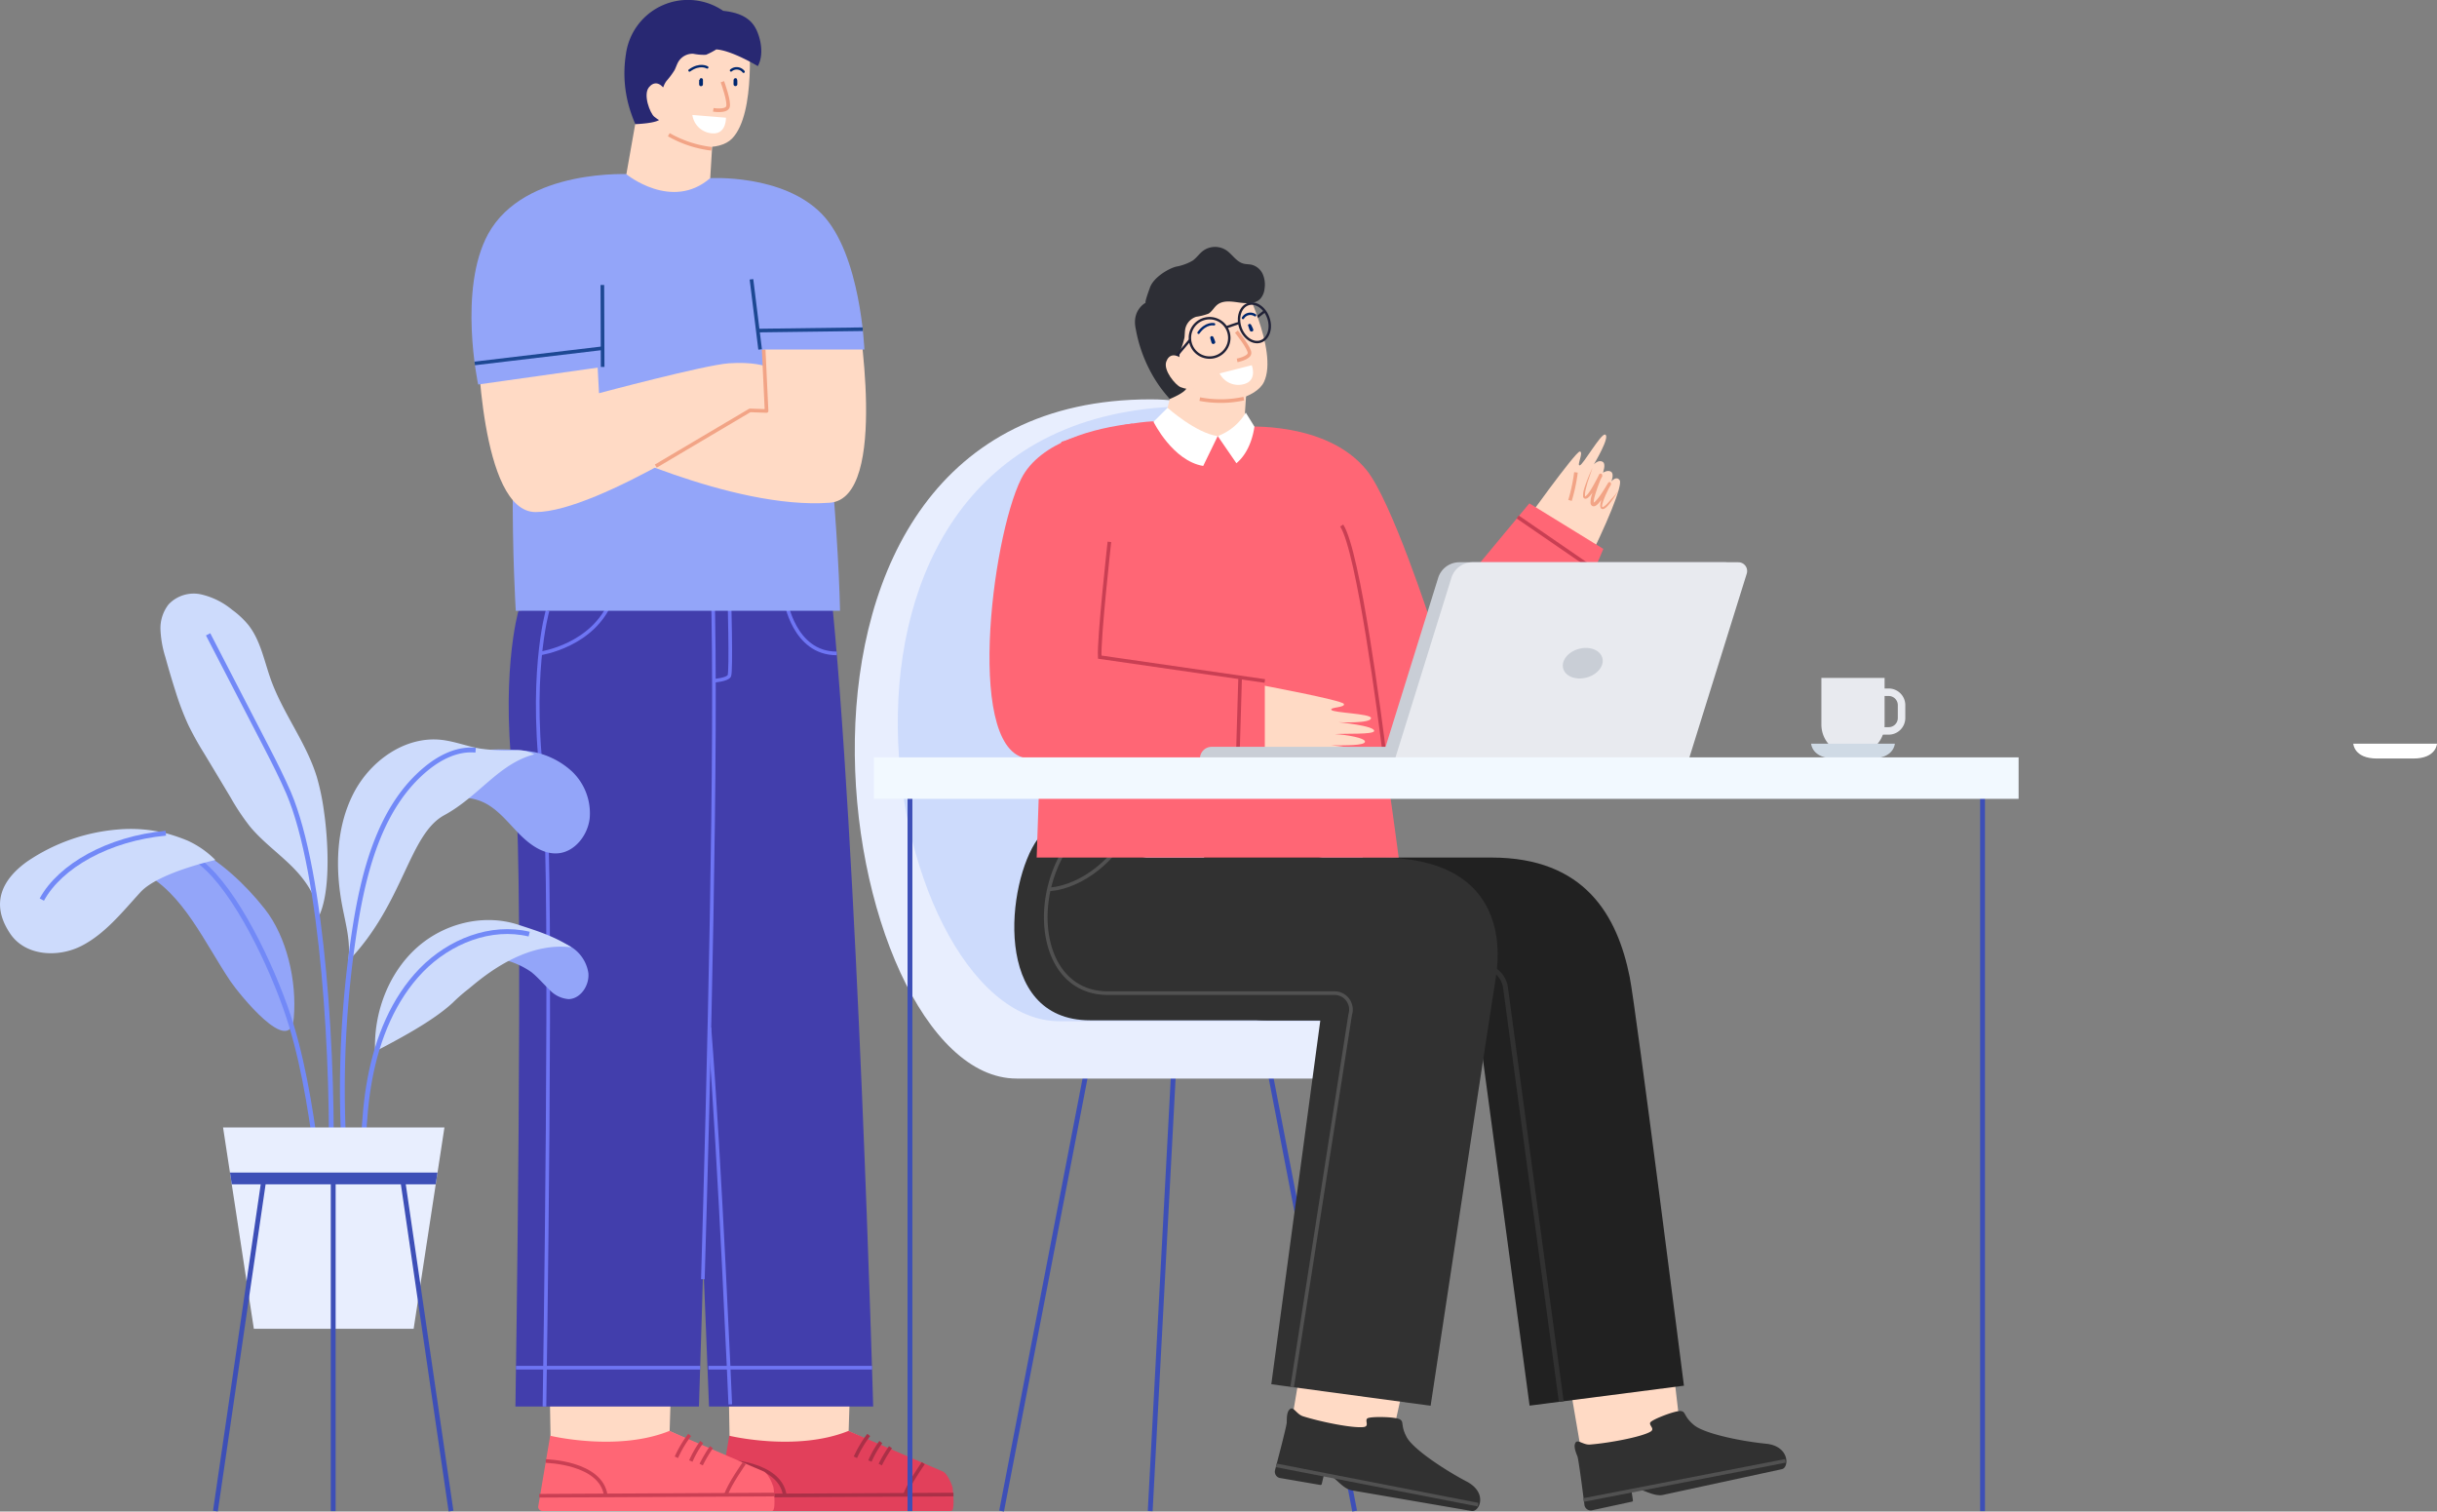 <svg xmlns:xlink="http://www.w3.org/1999/xlink" xmlns="http://www.w3.org/2000/svg" viewBox="0 0 503.54 312.3" width="503.54" height="312.3"><rect x="0" y="0" width="503.54" height="312.3" fill="#808080" stroke="none"/><defs><style>.cls-1{fill:#ffdac5;}.cls-2{fill:#e2405b;}.cls-10,.cls-14,.cls-15,.cls-19,.cls-21,.cls-23,.cls-28,.cls-3,.cls-5,.cls-7,.cls-9{fill:none;}.cls-3{stroke:#aa3047;}.cls-10,.cls-15,.cls-19,.cls-21,.cls-23,.cls-28,.cls-3,.cls-5,.cls-7{stroke-miterlimit:10;}.cls-10,.cls-19,.cls-3,.cls-5,.cls-7,.cls-9{stroke-width:0.75px;}.cls-4{fill:#423eac;}.cls-5{stroke:#6e75f4;}.cls-6{fill:#ff6675;}.cls-7{stroke:#c93f53;}.cls-8{fill:#93a5f9;}.cls-9{stroke:#f2a486;}.cls-14,.cls-9{stroke-linejoin:round;}.cls-10{stroke:#1d4893;}.cls-11{fill:#282872;}.cls-12{fill:#fff;}.cls-13{fill:#00276f;}.cls-14{stroke:#00276f;stroke-linecap:round;}.cls-14,.cls-23{stroke-width:0.5px;}.cls-15{stroke:#3d4fb7;}.cls-16{fill:#e8eefe;}.cls-17{fill:#cddbfc;}.cls-18{fill:#313131;}.cls-19{stroke:#515151;}.cls-20{fill:#212121;}.cls-21{stroke:#313131;}.cls-22{fill:#f2a486;}.cls-23{stroke:#212237;}.cls-24{fill:#2d2e35;}.cls-25{fill:#c9ced6;}.cls-26{fill:#e8eaef;}.cls-27{fill:#cfdae5;}.cls-28{stroke:#7289f7;}.cls-29{fill:#3d4fb7;}.cls-30{fill:#f2f9ff;}</style></defs><g id="Layer_2" data-name="Layer 2"><g id="Isolation_Mode" data-name="Isolation Mode"><path class="cls-1" d="M150.17,264l.58,33.13L150.46,308l42.61-.22a1.87,1.87,0,0,0,1.87-1.89h0a1.86,1.86,0,0,0-1.21-1.75l-18.38-8.45,1.1-34.53"></path><path class="cls-2" d="M196.81,307.27c-.44-1.36-1.24-2.89-2-3.24l-19.49-8.39c-10.74,4.35-24.64,1-24.64,1l-2.48,14.67a.88.88,0,0,0,.89.88h47.43C197.44,312.2,196.82,307.32,196.81,307.27Z"></path><path class="cls-3" d="M179.5,296.48a23.32,23.32,0,0,0-2.75,4.61"></path><path class="cls-3" d="M182,297.94a19.85,19.85,0,0,0-2.25,3.93"></path><path class="cls-3" d="M184,299a29.54,29.54,0,0,0-2.12,3.6"></path><line class="cls-3" x1="148.41" y1="309.04" x2="197.01" y2="308.79"></line><path class="cls-3" d="M149.76,301.87s11.42.23,12.4,7.1"></path><path class="cls-3" d="M190.77,302.31s-3.14,4.47-3.76,6.53"></path><path class="cls-4" d="M141.13,126.19s-4.1,14.07-.63,38.47c1.75,15.29,6,125.94,6,125.94h33.92s-3.29-117.33-8.86-169.73"></path><line class="cls-5" x1="146.38" y1="282.58" x2="180.18" y2="282.58"></line><path class="cls-5" d="M150.89,290.16s-2.13-50.49-4.31-77.84"></path><path class="cls-1" d="M113.18,264l.58,33.13L113.47,308l42.6-.22a1.89,1.89,0,0,0,1.88-1.89h0a1.88,1.88,0,0,0-1.22-1.75l-18.37-8.45,1.09-34.53"></path><path class="cls-6" d="M159.81,307.27c-.43-1.36-1.23-2.89-2-3.24l-19.48-8.39c-10.74,4.35-24.65,1-24.65,1l-2.48,14.67a.89.89,0,0,0,.89.88h47.44C160.44,312.2,159.83,307.32,159.81,307.27Z"></path><path class="cls-7" d="M142.5,296.48a22.8,22.8,0,0,0-2.74,4.61"></path><path class="cls-7" d="M145,297.94a19.93,19.93,0,0,0-2.26,3.93"></path><path class="cls-7" d="M147,299a29.54,29.54,0,0,0-2.12,3.6"></path><line class="cls-7" x1="111.42" y1="309.04" x2="160.01" y2="308.79"></line><path class="cls-7" d="M112.77,301.87s11.41.23,12.39,7.1"></path><path class="cls-7" d="M153.78,302.31s-3.15,4.47-3.77,6.53"></path><path class="cls-4" d="M107.13,126.19s-4.1,14.07-.63,38.47c1.75,15.29,0,125.94,0,125.94h37.92s4.19-125.59,2.83-169.73"></path><path class="cls-5" d="M113.13,126.19s-4.1,14.07-.63,38.47c1.75,15.29,0,125.94,0,125.94"></path><path class="cls-5" d="M145.23,264.3c1.15-39.27,3-112,2-143.43"></path><path class="cls-5" d="M111.64,135s11-1.58,14.67-11"></path><path class="cls-5" d="M147.52,140.65s2.72-.2,3.17-1,0-16.91,0-16.91"></path><path class="cls-5" d="M162.32,124s1.66,11,10.56,11"></path><line class="cls-5" x1="106.62" y1="282.58" x2="144.68" y2="282.58"></line><path class="cls-8" d="M164.83,52.65c5.21,15.09,8.41,56.92,8.74,73.54h-67s-3-47.36,4.08-72.62L130.42,36l16.33.8Z"></path><path class="cls-1" d="M98.67,69.88s.49,35.92,12,35.92c13.08,0,44.33-21,44.33-21l3.44.12-.44-9.3s-2.43-.9-7.4-.56-26.83,6.18-26.83,6.18l-.84-16"></path><path class="cls-1" d="M177.08,63.56s6.84,39.4-5.62,40.31c-20.24,1.49-49.12-12.71-49.12-12.71l5-7.31,31,1.06L157.31,62"></path><polyline class="cls-9" points="135.5 96.3 154.95 84.79 158.39 84.91 157.79 72.2"></polyline><path class="cls-8" d="M130.42,36s-22-1.4-29.56,12.34C94.59,59.82,98.8,79.44,98.8,79.44l25.72-3.63-.07-20.2"></path><path class="cls-8" d="M146.75,36.81s15-.9,23.06,7.4,8.79,28,8.79,28H155l-1.31-17.71"></path><line class="cls-10" x1="124.46" y1="71.95" x2="98.09" y2="75.09"></line><line class="cls-10" x1="156.58" y1="68.3" x2="178.26" y2="68.02"></line><line class="cls-10" x1="124.52" y1="75.81" x2="124.46" y2="58.88"></line><line class="cls-10" x1="155.27" y1="57.71" x2="157.06" y2="72.2"></line><path class="cls-1" d="M154.69,6.69s1.66,16.71-3.43,21.94c-2.65,2.72-9.24,2.08-12.32-.67-2.29-2-5.5-14-4.07-16.21C140.33,3.44,154.69,6.69,154.69,6.69Z"></path><path class="cls-1" d="M131.25,25.65,129.42,36s9.39,7.68,17.33.8l.67-10.92-8.08-4.24Z"></path><path class="cls-11" d="M156.43,6.46c-.92-2.17-2.76-3.78-7-4.22a12.92,12.92,0,0,0-20.09,8.89,25.23,25.23,0,0,0,1.08,12.31c.46,1.34.86,2.21.86,2.21s4.7-.16,5.13-1.11c.9-2,.16-4.33.56-6.45l.13-.2a4.14,4.14,0,0,1,.62-1.17,17,17,0,0,0,1.66-2.23c.3-.59.48-1.23.82-1.79a3.46,3.46,0,0,1,3-1.6,11,11,0,0,0,2.67.22A14,14,0,0,0,148,10.21c3.23.21,8.58,3.45,8.58,3.45C157.74,11.58,157.36,8.64,156.43,6.46ZM154,6.26c.06-.06.11,0,0,0Z"></path><path class="cls-9" d="M147,30.74a23.36,23.36,0,0,1-8.81-2.91"></path><path class="cls-9" d="M149.26,16.89s1.58,4.27,1.12,5.25-3,.55-3,.55"></path><path class="cls-12" d="M150,24.32l-6.94-.57a4.42,4.42,0,0,0,4.33,3.81C150.11,27.6,150,24.32,150,24.32Z"></path><path class="cls-13" d="M151.57,16.47c0,.15,0,.31,0,.46a3.69,3.69,0,0,0,0,.47.38.38,0,0,0,.11.28.41.41,0,0,0,.28.11.39.39,0,0,0,.39-.39c0-.16,0-.32,0-.48s0-.36-.07-.54a.42.42,0,0,0-.16-.21.41.41,0,0,0-.22,0,.34.34,0,0,0-.3.34Z"></path><path class="cls-14" d="M151.05,14.55a1.79,1.79,0,0,1,2.59.27"></path><path class="cls-13" d="M144.46,16.49c0,.15,0,.31,0,.46a3.69,3.69,0,0,0,0,.47.43.43,0,0,0,.11.28.37.37,0,0,0,.28.11.39.39,0,0,0,.39-.39,3.69,3.69,0,0,0,0-.47,3.55,3.55,0,0,0,0-.46.37.37,0,0,0-.1-.24.33.33,0,0,0-.24-.1.35.35,0,0,0-.25.1l-.05.07a.34.34,0,0,0,0,.17Z"></path><path class="cls-14" d="M146.13,13.93s-1.51-.93-3.66.63"></path><path class="cls-1" d="M137.8,19.23c-1.36-2.53-2.78-2.35-3.72-1.19-1.25,1.56.24,5.33,1.08,6.05,1.72,1.47,3.27,1.55,3.65-.08"></path><line class="cls-15" x1="224.54" y1="221.01" x2="206.95" y2="312.21"></line><line class="cls-15" x1="262.31" y1="221.01" x2="279.9" y2="312.21"></line><line class="cls-15" x1="242.5" y1="221.01" x2="237.66" y2="312.21"></line><path class="cls-16" d="M237.71,82.51c-88.2,0-65.45,140.33-27.66,140.33h86.36c11.72,0,15.12-14.81,2.92-14.81H277.69S302.07,82.51,237.71,82.51Z"></path><path class="cls-17" d="M218.93,211h86.36c.29,0,.57,0,.85,0-1.1-1.73-3.31-2.95-6.81-2.95H277.69S299.09,97.85,248.86,84c-.74,0-1.49-.06-2.26-.06C158.4,83.89,181.14,211,218.93,211Z"></path><polyline class="cls-1" points="294.68 265.13 287.58 297.19 297.77 307.47 266.76 294.45 272.88 257.97"></polyline><path class="cls-18" d="M289.24,293.25c.95.55.08,1.18,1.41,3.67s7.88,6.81,12.38,9.17,2.62,6.37,1.05,6.1l-24.78-4.27c-1.82-.31-3.42-2.69-4.29-2.87l-1.47-.29-.44,1.86a.26.26,0,0,1-.29.19l-8.17-1.41a1.33,1.33,0,0,1-1.19-1.65s2.39-9,2.42-9.83-.05-2.25.69-2.8,1.32,1.06,2.68,1.5c3.67,1.16,10.32,2.51,12.54,2.22,1.23-.17.17-1.34.75-1.78S288.28,292.7,289.24,293.25Z"></path><line class="cls-19" x1="263.69" y1="302.76" x2="305.41" y2="310.88"></line><polyline class="cls-1" points="343.14 260.52 347.25 295.82 360.55 301.54 326.92 301.07 320.23 262.04"></polyline><path class="cls-18" d="M347.31,291.54c1.09.15.52,1.06,2.69,2.88s9.85,3.37,14.91,3.87c4.89.49,4.81,4.93,3.26,5.26l-24.58,5.32c-1.81.39-4.18-1.22-5-1.06l-1.48.28.29,1.89a.25.25,0,0,1-.2.28l-8.1,1.75a1.32,1.32,0,0,1-1.72-1.08s-1.16-9.26-1.44-10-.88-2.08-.41-2.85,1.62.49,3,.38c3.84-.3,10.51-1.53,12.46-2.64,1.08-.61-.34-1.3,0-1.92S346.22,291.39,347.31,291.54Z"></path><line class="cls-19" x1="327.19" y1="309.92" x2="368.91" y2="301.83"></line><path class="cls-20" d="M250.8,173.35c-6.4,8.83-8,37.46,10.83,37.46h43.69l10.73,79.61,31.89-4.12s-9.89-77.83-11.2-84.4c-2.55-12.75-9.28-24.72-28.57-24.72H273.26"></path><path class="cls-21" d="M266.77,199.53h39.07a5.28,5.28,0,0,1,5.24,4.57l11.51,85.47"></path><path class="cls-18" d="M214.41,173.35c-6.39,8.83-9.54,37.46,10.83,37.46h47.57L262.68,286l32.92,4.44S308,208.51,309.08,201.9s1.57-24.72-24.07-24.72H236.87"></path><path class="cls-19" d="M221.61,173.35c-9.22,11.6-7,31.84,7.29,31.84h46.84a3.4,3.4,0,0,1,3.24,4.43l-12,77"></path><path class="cls-19" d="M216.73,183.75s8.51,0,15.62-10.4"></path><path class="cls-1" d="M314.61,108.53s10.94-15.28,11.81-15.24-.7,3,0,2.86,4.37-6.63,5.23-6.36c1.16.36-2.32,6.15-2.32,6.15s1-1.09,1.88-.48c.65.43,0,2.2,0,2.2s1-.65,1.68-.19.06,2,.06,2,1-1.25,1.71-.26-2.78,9.36-7.25,18.19"></path><path class="cls-9" d="M325.63,97.6a35.42,35.42,0,0,1-1.23,5.79"></path><path class="cls-22" d="M334.48,101.2a23.87,23.87,0,0,1-1.44,2.25,10.66,10.66,0,0,1-.85,1.06,3,3,0,0,1-.52.47,1,1,0,0,1-.35.18.51.51,0,0,1-.51-.11,1.12,1.12,0,0,1-.14-.82c0-.23.09-.46.14-.68.12-.44.27-.87.43-1.29.33-.84.67-1.66,1.07-2.47l.57.31c-.49.88-1,1.75-1.58,2.59a12.14,12.14,0,0,1-.94,1.23,2.89,2.89,0,0,1-.66.57.73.73,0,0,1-.7.05.76.76,0,0,1-.36-.61,4.8,4.8,0,0,1,.24-1.62c.15-.49.31-1,.48-1.45.35-1,.73-1.88,1.14-2.81l.6.28a28.93,28.93,0,0,1-1.53,2.71,13.72,13.72,0,0,1-.93,1.27,3.69,3.69,0,0,1-.6.58.77.77,0,0,1-.54.15.52.52,0,0,1-.4-.47,4.58,4.58,0,0,1,.23-1.61c.15-.5.33-1,.51-1.47.37-1,.77-1.91,1.21-2.84-.33,1-.67,1.95-1,2.93-.14.49-.27,1-.39,1.48a4.58,4.58,0,0,0-.16,1.43c0,.1,0,.1,0,.08a.31.31,0,0,0,.17-.08,2.94,2.94,0,0,0,.48-.51,11,11,0,0,0,.83-1.26c.51-.88,1-1.77,1.44-2.69a.34.34,0,0,1,.45-.15.33.33,0,0,1,.16.43h0c-.38.91-.75,1.84-1.07,2.78-.16.47-.31.94-.44,1.41a4.61,4.61,0,0,0-.22,1.34c0,.09.05.11,0,0s-.06,0,0,0a2.19,2.19,0,0,0,.48-.41,10.27,10.27,0,0,0,.9-1.14c.57-.81,1.09-1.66,1.59-2.52a.32.32,0,0,1,.44-.12.33.33,0,0,1,.13.43c-.4.78-.8,1.57-1.15,2.37-.17.41-.34.81-.47,1.22-.06.21-.12.42-.16.62a.86.86,0,0,0,0,.47.41.41,0,0,0,.34-.11,3.56,3.56,0,0,0,.5-.39,11.62,11.62,0,0,0,.89-1C333.43,102.63,334,101.92,334.48,101.2Z"></path><path class="cls-6" d="M219.33,91.28c-2.68,7.39-5.13,85.9-5.13,85.9H289s-7.57-58.67-12.9-71.87L257,88.18l-16.49-1.1S234.51,86.22,219.33,91.28Z"></path><line class="cls-23" x1="261.34" y1="64.29" x2="257.04" y2="67.63"></line><path class="cls-1" d="M256.46,57.59s7.77,14.84,4.71,21.32c-1.59,3.37-8.77,5-12.52,3.45-2.77-1.16-9.58-11.27-9-13.74C242.11,59.16,256.46,57.59,256.46,57.59Z"></path><path class="cls-1" d="M242.61,78.73l-2.06,8.35c3.53,2.55,10.3,5,16.49,1.1l.66-9.85Z"></path><path class="cls-24" d="M237.47,76.29A29.66,29.66,0,0,1,234.68,68c-.9-4,2.09-5.48,2.09-5.48s-.49.51.86-3.17c.7-1.9,3.46-3.72,5.33-4.25a10.48,10.48,0,0,0,3.5-1.27c.79-.57,1.34-1.42,2.11-2a4.22,4.22,0,0,1,4.77-.15c1.27.84,2.1,2.39,3.57,2.78.57.16,1.17.11,1.75.25a3.48,3.48,0,0,1,2.24,1.9,5.38,5.38,0,0,1,.39,3,3.71,3.71,0,0,1-.86,2.1c-1.06,1.14-2.88,1-4.42.79s-3.29-.5-4.51.48c-.66.53-1.06,1.38-1.79,1.82a11.92,11.92,0,0,1-2.55.65,3.37,3.37,0,0,0-2.24,2.43c-.14.63-.1,1.28-.19,1.92a17.41,17.41,0,0,1-.82,2.6c-.92,2.8,1.52,4.91,1.28,7.67-.09,1-3.48,2.36-3.48,2.36A27.55,27.55,0,0,1,237.47,76.29Z"></path><path class="cls-9" d="M257,82.36a22.81,22.81,0,0,1-9.1.1"></path><path class="cls-9" d="M255.47,68.52S258.3,72,258.18,73s-2.56,1.46-2.56,1.46"></path><path class="cls-12" d="M258.64,75.46,252,77.15a4.33,4.33,0,0,0,5.23,2.15C259.81,78.46,258.64,75.46,258.64,75.46Z"></path><path class="cls-13" d="M257.92,67.3a6.68,6.68,0,0,0,.33,1,.38.38,0,0,0,.23.18.39.39,0,0,0,.26,0,.37.37,0,0,0,.19-.16.45.45,0,0,0,0-.3,4.61,4.61,0,0,0-.22-.51c-.07-.14-.13-.27-.21-.41a.34.34,0,0,0-.62.27Z"></path><path class="cls-14" d="M256.83,65.7a1.76,1.76,0,0,1,2.49-.57"></path><path class="cls-13" d="M250.1,69.93c0,.15.07.3.11.44s.08.3.13.44a.39.39,0,0,0,.19.23.39.39,0,0,0,.3,0,.43.43,0,0,0,.24-.18.39.39,0,0,0,0-.3,3.89,3.89,0,0,0-.16-.44,4.25,4.25,0,0,0-.21-.49.35.35,0,0,0-.2-.16.3.3,0,0,0-.23,0,.35.35,0,0,0-.2.4Z"></path><path class="cls-14" d="M250.85,67s-1.71-.38-3.2,1.75"></path><path class="cls-23" d="M254,69.81a4.07,4.07,0,1,1-4.06-4.07A4.07,4.07,0,0,1,254,69.81Z"></path><path class="cls-23" d="M262.08,65.71c.73,2.13,0,4.29-1.58,4.84s-3.49-.74-4.21-2.86,0-4.29,1.58-4.84S261.36,63.58,262.08,65.71Z"></path><line class="cls-23" x1="256.05" y1="66.7" x2="253.33" y2="67.63"></line><line class="cls-23" x1="245.85" y1="70.27" x2="242.3" y2="74.49"></line><path class="cls-1" d="M247.28,78.74c.16,1.63-1.3,2.05-3.36,1.24-1-.4-3.6-3.43-2.94-5.27.5-1.38,1.76-2,3.83-.09"></path><path class="cls-6" d="M257,88.18s17.07-1.28,25.37,8.95c5.13,6.31,13.26,31.39,13.26,31.39L316,104l15.29,9.41s-18.72,46-35.66,46c-24.07,0-32.41-43.41-32.41-43.41"></path><path class="cls-7" d="M286.16,156.58c-1-8.24-5.47-42.66-8.93-48"></path><path class="cls-12" d="M238.34,87.15l2.9-2.89s5.9,5.26,10.37,5.84l-3,6.17C242.3,95.22,238.34,87.15,238.34,87.15Z"></path><path class="cls-12" d="M257.41,85.25a11.36,11.36,0,0,1-5.8,4.85l3.86,5.61c3.24-2.68,3.72-7.58,3.72-7.58Z"></path><line class="cls-7" x1="313.58" y1="106.81" x2="329.16" y2="117.52"></line><path class="cls-1" d="M260,141.44s17.34,3.21,17.68,4-3,.64-2.58,1.24,8.05.76,8.18,1.65c.17,1.21-6.74.89-6.74.89s7.55.72,7.39,1.81c-.1.77-5.89.48-8.12.65,2.43.12,6.36.8,6.23,1.59S278,154,275,154c1.89.13,5.32.56,5.24,1.3S267,156.56,258,156.58"></path><path class="cls-6" d="M234,87.51c-7.62.88-19.13,3.71-23,11.42-6.2,12.41-11.74,57.79,1.91,57.79h48.43v-16l-34.11-4.93c-.22-3.8,2-23.82,2-23.82"></path><path class="cls-7" d="M261.34,140.7l-34.11-4.93c-.22-3.8,2-23.82,2-23.82"></path><line class="cls-7" x1="256.24" y1="139.96" x2="255.74" y2="156.72"></line><path class="cls-25" d="M250.36,154.3h43.25v2.42H247.94A2.42,2.42,0,0,1,250.36,154.3Z"></path><path class="cls-25" d="M346.3,156.72H285.54l11.62-37.33a4.58,4.58,0,0,1,4.37-3.22h54.93a1.81,1.81,0,0,1,1.73,2.34Z"></path><path class="cls-26" d="M349,156.72H288.27l11.62-37.33a4.58,4.58,0,0,1,4.37-3.22h54.93a1.81,1.81,0,0,1,1.73,2.34Z"></path><ellipse class="cls-25" cx="327.03" cy="137.05" rx="4.19" ry="3.07" transform="translate(-24.34 89.41) rotate(-15.02)"></ellipse><path class="cls-26" d="M390.21,151.79H387v-1.55h3.24a1.89,1.89,0,0,0,1.89-1.89v-2.66a1.89,1.89,0,0,0-1.89-1.89H387v-1.55h3.24a3.44,3.44,0,0,1,3.44,3.44v2.66A3.45,3.45,0,0,1,390.21,151.79Z"></path><path class="cls-26" d="M376.33,140.06H389.4a0,0,0,0,1,0,0v9.66a6.12,6.12,0,0,1-6.12,6.12h-.82a6.12,6.12,0,0,1-6.12-6.12v-9.66A0,0,0,0,1,376.33,140.06Z"></path><path class="cls-27" d="M374.22,153.65s.13,3.07,4.9,3.07h7.49c4.78,0,4.91-3.07,4.91-3.07Z"></path><path class="cls-12" d="M486.24,153.65s.13,3.07,4.91,3.07h7.49c4.77,0,4.9-3.07,4.9-3.07Z"></path><path class="cls-8" d="M89.4,165.33c3.47-.55,7.14-1.08,10.38.39,2.91,1.31,5,4,7.32,6.39s5.17,4.5,8.31,4.18c3.31-.33,6-3.61,6.43-7.19a11.93,11.93,0,0,0-3.59-9.65,16.48,16.48,0,0,0-9-4.25,44.72,44.72,0,0,0-9.95-.16"></path><path class="cls-8" d="M110,193.55a19.27,19.27,0,0,1,7.2,1.65,7.73,7.73,0,0,1,4.37,5.83c.25,2.57-1.62,5.35-4.09,5.4a6,6,0,0,1-4-2c-1.24-1.18-2.35-2.51-3.68-3.58a17,17,0,0,0-5-2.38c-1.92-.7-4-1.84-4.56-3.86"></path><path class="cls-17" d="M77.5,217.25c-.33-7.94,2.73-16.07,8.47-21.31s14.14-7.28,21.39-4.79c3,1,7,2.16,10.71,4.58-10.58-1.35-19.84,7.55-21.54,8.81a36,36,0,0,0-3,2.65c-4.16,3.84-11.06,7.44-16,10.06"></path><path class="cls-17" d="M71.92,198.61c.63-3.8-.48-7.63-1.2-11.41-1.48-7.7-1.3-16,2.18-23s10.8-12.16,18.29-11.34c2.71.3,5.29,1.33,8,1.8a40.23,40.23,0,0,0,7.68.34,7.18,7.18,0,0,1,3.53.86c-7.34,1.9-11.46,8.7-18.61,12.57-7.34,4-8.34,18.18-19.84,30.17"></path><path class="cls-17" d="M65.85,189.34c-.28-4.05-2.76-7.58-5.58-10.37s-6.07-5.13-8.62-8.2a47.22,47.22,0,0,1-4-6q-2.73-4.56-5.48-9.12a64.77,64.77,0,0,1-3.27-5.88,56.47,56.47,0,0,1-2.64-6.95c-.75-2.34-1.45-4.71-2.1-7.08a22.11,22.11,0,0,1-1-5.58,8,8,0,0,1,1.67-5.28,7.13,7.13,0,0,1,6.64-2.09,15.45,15.45,0,0,1,6.49,3.2,18,18,0,0,1,3.32,3.09c2.55,3.2,3.31,7.51,4.71,11.4,2.53,7,7.33,13,9.49,20.11a47.93,47.93,0,0,1,1.46,7.05c.74,5,1.59,16.18-1.05,21.69"></path><path class="cls-28" d="M43,131.06l12.29,23.77c1.52,2.95,3,5.9,4.35,9,7.09,16.66,9.39,55.46,8.71,80.87"></path><path class="cls-28" d="M98.28,155c-3.7-.38-7.33,1.43-10.24,3.84-9.22,7.59-12.71,20.4-14.64,32.48A216,216,0,0,0,71,235.6"></path><path class="cls-28" d="M109.34,193c-7.92-1.9-16.47,1.49-22.26,7.43S78,214.53,76.44,222.85,75,239.71,75,248.18"></path><path class="cls-8" d="M54.71,187.8C46.42,177.29,34.14,169,21.05,172.25c-5.4,1.33-10.55,3.69-15.66,6.08,11.72-2.52,15.77-2.25,24.1,1.94s12.83,14.61,18.12,22.46c1.66,2.45,12.37,15.89,13.09,7.61C61.37,202.74,59.27,193.58,54.71,187.8Z"></path><path class="cls-28" d="M16.6,173.58c9.24-1.8,19.26-.9,26.35,5.93s14.25,22.43,17.24,32.32,4.39,20.28,5.76,30.6"></path><polygon class="cls-16" points="85.47 274.54 52.45 274.54 46.09 232.95 91.83 232.95 85.47 274.54"></polygon><polygon class="cls-29" points="90.03 244.69 90.4 242.27 47.52 242.27 47.89 244.69 90.03 244.69"></polygon><line class="cls-15" x1="54.55" y1="243.48" x2="44.51" y2="312.21"></line><line class="cls-15" x1="83.16" y1="243.48" x2="93.19" y2="312.21"></line><line class="cls-15" x1="68.85" y1="243.48" x2="68.85" y2="312.21"></line><path class="cls-17" d="M5.61,178c-5,3.58-7.78,8.57-3.49,14.92,3.12,4.62,9.87,5,14.74,2.5s8.42-7,12.16-11.08,15.49-6.65,15.49-6.65a19.44,19.44,0,0,0-5.73-4,36.46,36.46,0,0,0-4.52-1.54,30.1,30.1,0,0,0-10-.76A38.93,38.93,0,0,0,5.61,178Z"></path><path class="cls-28" d="M34.26,172.15c-11.85,1.12-21.82,6.76-25.62,13.71"></path><line class="cls-15" x1="188.02" y1="160.76" x2="188.02" y2="312.21"></line><line class="cls-15" x1="409.64" y1="160.76" x2="409.64" y2="312.21"></line><rect class="cls-30" x="180.56" y="156.48" width="236.53" height="8.57"></rect></g></g></svg>